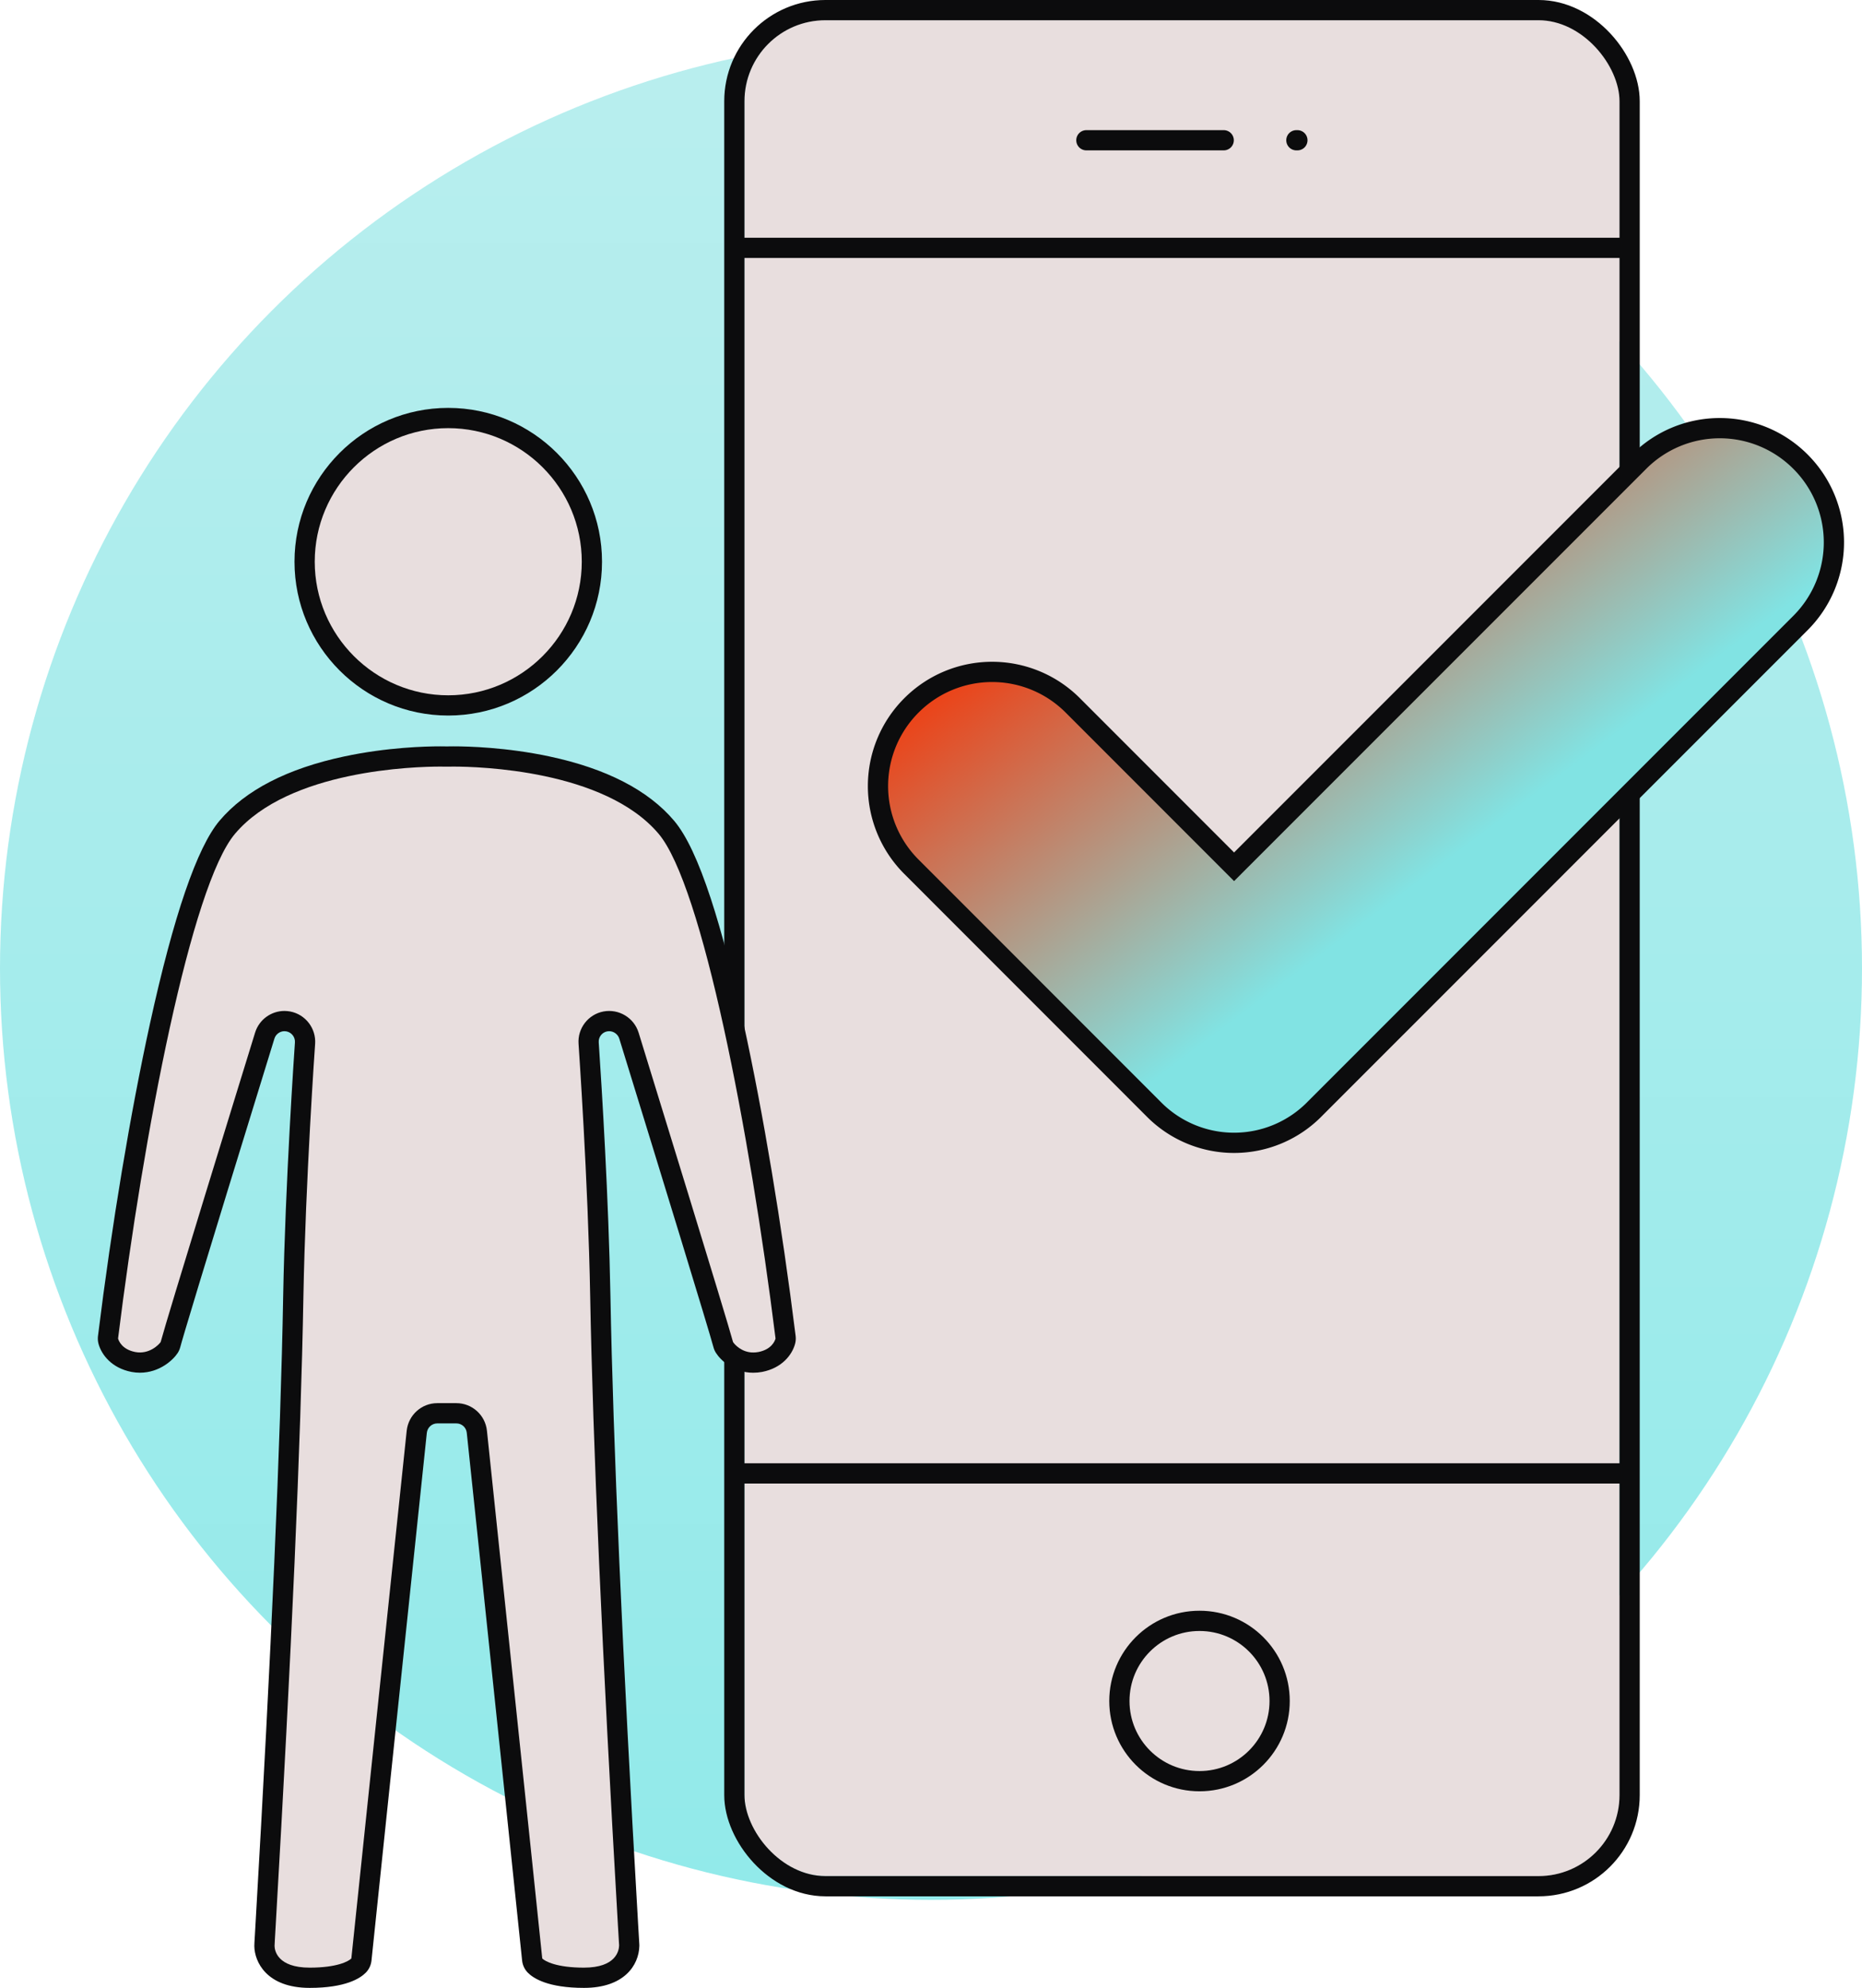 <svg xmlns="http://www.w3.org/2000/svg" xmlns:xlink="http://www.w3.org/1999/xlink" width="92" height="98.177" viewBox="0 0 92 98.177">
  <defs fill="#e8dede">
    <linearGradient id="linear-gradient" x1="0.5" x2="0.5" y2="1.364" gradientUnits="objectBoundingBox" fill="#e8dede">
      <stop offset="0" stop-color="#b9eeee" fill="#e8dede"/>
      <stop offset="1" stop-color="#83e8e8" fill="#e8dede"/>
    </linearGradient>
    <linearGradient id="linear-gradient-2" x2="1" y2="1" gradientUnits="objectBoundingBox" fill="#e8dede">
      <stop offset="0" stop-color="#ab451f" fill="#e8dede"/>
      <stop offset="0.216" stop-color="#ec4217" fill="#e8dede"/>
      <stop offset="0.6" stop-color="#81e3e3" fill="#e8dede"/>
      <stop offset="1" stop-color="#81e3e3" fill="#e8dede"/>
    </linearGradient>
  </defs>
  <g id="Raggruppa_4686" data-name="Raggruppa 4686" transform="translate(-2250.852 -2273.026)">
    <g id="Raggruppa_4675" data-name="Raggruppa 4675" transform="translate(2250.853 2274.854)">
      <circle id="Ellisse_274" data-name="Ellisse 274" cx="46" cy="46" r="46" transform="translate(-0.001)" fill="url(#linear-gradient)"/>
    </g>
    <g id="Raggruppa_4676" data-name="Raggruppa 4676" transform="translate(2105.853 1669.311)">
      <g id="Raggruppa_4396" data-name="Raggruppa 4396" transform="translate(181.447 604.715)">
        <g id="Rettangolo_4177" data-name="Rettangolo 4177" transform="translate(0.336)" fill="#fff" stroke="#0c0c0d" stroke-linecap="round" stroke-linejoin="round" stroke-width="1">
          <rect width="43.234" height="91.655" rx="4" stroke="none" fill="#e8dede"/>
          <rect x="-0.5" y="-0.5" width="44.234" height="92.655" rx="4.5" fill="none"/>
        </g>
        <path id="Tracciato_6637" data-name="Tracciato 6637" d="M.545,0H44.438" transform="translate(-0.43 11.241)" fill="none" stroke="#0c0c0d" stroke-linecap="round" stroke-width="1"/>
        <path id="Tracciato_6636" data-name="Tracciato 6636" d="M.447,0H44.411" transform="translate(-0.447 71.768)" fill="none" stroke="#0c0c0d" stroke-linecap="round" stroke-width="1"/>
        <path id="Tracciato_6581" data-name="Tracciato 6581" d="M13638.769-3259.573h6.785" transform="translate(-13621.54 3265.5)" fill="none" stroke="#0c0c0d" stroke-linecap="round" stroke-linejoin="round" stroke-width="1"/>
        <path id="Tracciato_6582" data-name="Tracciato 6582" d="M13638.769-3259.573h.05" transform="translate(-13611.164 3265.5)" fill="none" stroke="#0c0c0d" stroke-linecap="round" stroke-linejoin="round" stroke-width="1"/>
        <g id="Ellisse_272" data-name="Ellisse 272" transform="translate(19.36 79.55)" fill="none" stroke="#0c0c0d" stroke-linecap="round" stroke-linejoin="round" stroke-width="1">
          <circle cx="3.459" cy="3.459" r="3.459" stroke="none" fill="#e8dede"/>
          <circle cx="3.459" cy="3.459" r="3.959" fill="none"/>
        </g>
      </g>
    </g>
    <g id="Raggruppa_4677" data-name="Raggruppa 4677" transform="translate(2233.095 2006.641)">
      <g id="Raggruppa_4062" data-name="Raggruppa 4062" transform="translate(23.591 286.529)">
        <g id="Raggruppa_4063" data-name="Raggruppa 4063">
          <g id="Raggruppa_3200" data-name="Raggruppa 3200" transform="translate(0 0)">
            <g id="Unione_83" data-name="Unione 83" transform="translate(12967.832 -354.683)" fill="#fff" stroke-linecap="round" stroke-linejoin="round">
              <path d="M -12944.813 432.216 C -12946.508 432.216 -12947.092 431.755 -12947.23 431.613 L -12947.354 431.488 L -12947.371 431.313 C -12947.5 430.037 -12948.652 419.075 -12949.415 411.822 C -12949.781 408.335 -12950.07 405.58 -12950.104 405.249 C -12950.159 404.73 -12950.595 404.337 -12951.117 404.337 L -12952.059 404.337 C -12952.581 404.337 -12953.018 404.731 -12953.074 405.252 C -12953.109 405.595 -12953.421 408.556 -12953.814 412.304 C -12954.603 419.8 -12955.682 430.065 -12955.809 431.314 L -12955.826 431.487 L -12955.947 431.612 C -12956.086 431.754 -12956.668 432.216 -12958.365 432.216 C -12959.182 432.216 -12959.794 432.014 -12960.184 431.617 C -12960.553 431.24 -12960.598 430.814 -12960.6 430.648 L -12960.6 430.645 L -12960.6 430.642 C -12960.6 430.583 -12960.593 430.464 -12960.573 430.129 C -12960.565 429.987 -12960.556 429.817 -12960.544 429.621 C -12959.762 416.152 -12959.301 405.705 -12959.175 398.569 C -12959.072 392.949 -12958.614 386.333 -12958.595 386.06 L -12958.595 386.06 C -12958.56 385.544 -12958.914 385.083 -12959.421 384.985 C -12959.493 384.973 -12959.556 384.967 -12959.612 384.967 C -12960.056 384.967 -12960.455 385.263 -12960.585 385.687 L -12960.621 385.801 C -12964.187 397.354 -12965.103 400.413 -12965.243 400.945 L -12965.264 401.023 L -12965.308 401.091 C -12965.442 401.297 -12965.966 401.834 -12966.755 401.834 C -12966.861 401.834 -12966.97 401.823 -12967.076 401.803 C -12968.013 401.619 -12968.261 400.972 -12968.314 400.779 L -12968.342 400.682 L -12968.329 400.583 C -12967.657 395.169 -12966.723 389.562 -12965.768 385.199 C -12964.616 379.947 -12963.496 376.648 -12962.438 375.396 C -12961.233 373.972 -12959.252 372.959 -12956.546 372.385 C -12954.48 371.946 -12952.617 371.899 -12951.912 371.899 C -12951.775 371.899 -12951.682 371.901 -12951.646 371.902 L -12951.638 371.902 L -12951.537 371.902 L -12951.529 371.902 C -12951.49 371.901 -12951.399 371.899 -12951.264 371.899 C -12950.559 371.899 -12948.697 371.946 -12946.633 372.385 C -12943.927 372.959 -12941.945 373.972 -12940.741 375.396 C -12938.191 378.415 -12935.839 392.649 -12934.851 400.583 L -12934.839 400.68 L -12934.864 400.775 C -12934.916 400.97 -12935.161 401.619 -12936.1 401.803 L -12936.102 401.803 L -12936.104 401.804 C -12936.216 401.824 -12936.333 401.835 -12936.453 401.835 C -12937.203 401.835 -12937.709 401.343 -12937.872 401.083 L -12937.912 401.019 L -12937.932 400.946 C -12938.245 399.771 -12941.867 388.03 -12942.59 385.688 C -12942.721 385.264 -12943.123 384.967 -12943.569 384.967 C -12943.632 384.967 -12943.694 384.973 -12943.756 384.984 C -12944.263 385.08 -12944.619 385.542 -12944.581 386.058 L -12944.581 386.065 L -12944.581 386.069 C -12944.58 386.081 -12944.577 386.116 -12944.574 386.173 C -12944.432 388.296 -12944.092 393.753 -12944.005 398.569 C -12943.873 405.767 -12943.412 416.207 -12942.636 429.597 C -12942.603 430.14 -12942.583 430.485 -12942.578 430.575 L -12942.577 430.591 L -12942.576 430.61 L -12942.576 430.63 C -12942.582 430.895 -12942.719 432.216 -12944.813 432.216 Z M -12951.521 369.378 C -12955.433 369.378 -12958.615 366.194 -12958.615 362.281 C -12958.615 358.368 -12955.433 355.184 -12951.521 355.184 C -12947.606 355.184 -12944.421 358.368 -12944.421 362.281 C -12944.421 366.194 -12947.606 369.378 -12951.521 369.378 Z" stroke="none" fill="#e8dede"/>
              <path d="M -12944.813 431.716 C -12943.226 431.716 -12943.082 430.876 -12943.076 430.619 C -12943.079 430.567 -12943.099 430.212 -12943.135 429.626 C -12943.915 416.179 -12944.374 405.732 -12944.505 398.578 C -12944.608 392.847 -12945.077 386.162 -12945.08 386.094 C -12945.136 385.326 -12944.605 384.636 -12943.847 384.493 C -12943.089 384.353 -12942.34 384.802 -12942.112 385.541 C -12941.377 387.923 -12937.768 399.623 -12937.448 400.817 C -12937.377 400.931 -12937.025 401.335 -12936.453 401.335 C -12936.371 401.335 -12936.283 401.328 -12936.195 401.312 C -12935.548 401.185 -12935.382 400.775 -12935.347 400.645 C -12936.625 390.383 -12938.969 378.27 -12941.123 375.719 C -12943.795 372.559 -12950.04 372.399 -12951.264 372.399 C -12951.43 372.399 -12951.524 372.402 -12951.537 372.402 C -12951.573 372.402 -12951.609 372.402 -12951.642 372.402 C -12951.651 372.402 -12951.749 372.399 -12951.912 372.399 C -12953.139 372.399 -12959.384 372.559 -12962.056 375.719 C -12964.217 378.277 -12966.563 390.419 -12967.833 400.645 C -12967.797 400.775 -12967.628 401.185 -12966.983 401.312 C -12966.293 401.443 -12965.812 400.947 -12965.727 400.817 C -12965.411 399.623 -12961.799 387.923 -12961.063 385.541 C -12960.865 384.893 -12960.266 384.467 -12959.612 384.467 C -12959.521 384.467 -12959.427 384.477 -12959.332 384.493 C -12958.573 384.636 -12958.043 385.326 -12958.096 386.094 C -12958.102 386.162 -12958.57 392.85 -12958.675 398.578 C -12958.802 405.745 -12959.264 416.198 -12960.045 429.649 C -12960.077 430.222 -12960.1 430.57 -12960.1 430.642 C -12960.097 430.876 -12959.953 431.716 -12958.365 431.716 C -12957.018 431.716 -12956.445 431.406 -12956.306 431.263 C -12956.113 429.366 -12953.676 406.21 -12953.571 405.198 C -12953.487 404.423 -12952.836 403.837 -12952.059 403.837 L -12951.117 403.837 C -12950.343 403.837 -12949.688 404.423 -12949.607 405.198 C -12949.503 406.21 -12947.065 429.366 -12946.874 431.263 C -12946.733 431.406 -12946.158 431.716 -12944.813 431.716 M -12951.521 368.878 C -12947.879 368.878 -12944.921 365.916 -12944.921 362.281 C -12944.921 358.642 -12947.879 355.684 -12951.521 355.684 C -12955.156 355.684 -12958.115 358.642 -12958.115 362.281 C -12958.115 365.916 -12955.156 368.878 -12951.521 368.878 M -12944.813 432.716 C -12946.585 432.716 -12947.312 432.245 -12947.588 431.964 C -12947.747 431.802 -12947.846 431.59 -12947.869 431.364 C -12947.998 430.088 -12949.149 419.129 -12949.911 411.877 C -12950.278 408.388 -12950.568 405.632 -12950.603 405.301 C -12950.63 405.037 -12950.852 404.837 -12951.117 404.837 L -12952.059 404.837 C -12952.325 404.837 -12952.548 405.038 -12952.577 405.305 C -12952.615 405.671 -12952.926 408.626 -12953.318 412.364 C -12954.062 419.433 -12955.185 430.117 -12955.311 431.364 C -12955.334 431.589 -12955.432 431.8 -12955.59 431.961 C -12955.864 432.243 -12956.59 432.716 -12958.365 432.716 C -12960.503 432.716 -12961.09 431.42 -12961.1 430.654 C -12961.1 430.65 -12961.1 430.646 -12961.1 430.642 C -12961.1 430.569 -12961.094 430.461 -12961.072 430.1 C -12961.064 429.958 -12961.055 429.789 -12961.043 429.593 C -12960.262 416.13 -12959.801 405.69 -12959.675 398.561 C -12959.572 392.97 -12959.12 386.406 -12959.094 386.026 L -12959.094 386.025 C -12959.075 385.763 -12959.254 385.529 -12959.511 385.477 C -12959.561 385.469 -12959.594 385.467 -12959.612 385.467 C -12959.838 385.467 -12960.041 385.618 -12960.107 385.833 L -12960.141 385.942 C -12963.894 398.1 -12964.646 400.64 -12964.76 401.073 C -12964.787 401.176 -12964.831 401.274 -12964.889 401.364 C -12965.108 401.699 -12965.779 402.334 -12966.755 402.334 C -12966.893 402.334 -12967.031 402.321 -12967.169 402.295 C -12967.171 402.294 -12967.174 402.294 -12967.177 402.293 C -12968.142 402.103 -12968.646 401.455 -12968.797 400.912 C -12968.832 400.785 -12968.842 400.652 -12968.825 400.522 C -12968.142 395.013 -12967.229 389.533 -12966.256 385.092 C -12965.087 379.759 -12963.931 376.389 -12962.819 375.073 C -12961.542 373.563 -12959.467 372.494 -12956.649 371.896 C -12954.538 371.447 -12952.633 371.399 -12951.912 371.399 C -12951.769 371.399 -12951.672 371.401 -12951.634 371.402 L -12951.546 371.402 L -12951.54 371.402 C -12951.5 371.401 -12951.405 371.399 -12951.264 371.399 C -12950.543 371.399 -12948.64 371.447 -12946.528 371.896 C -12943.712 372.494 -12941.637 373.563 -12940.359 375.073 C -12939.752 375.792 -12939.157 377.055 -12938.541 378.935 C -12938.01 380.555 -12937.468 382.621 -12936.93 385.076 C -12935.957 389.513 -12935.042 394.998 -12934.354 400.521 C -12934.338 400.65 -12934.348 400.78 -12934.381 400.906 C -12934.528 401.452 -12935.032 402.103 -12936.003 402.293 C -12936.007 402.294 -12936.01 402.295 -12936.014 402.295 C -12936.155 402.322 -12936.303 402.335 -12936.453 402.335 C -12937.42 402.335 -12938.066 401.714 -12938.296 401.348 C -12938.349 401.263 -12938.389 401.172 -12938.414 401.076 C -12938.656 400.172 -12940.977 392.611 -12943.067 385.836 C -12943.135 385.619 -12943.341 385.467 -12943.569 385.467 C -12943.602 385.467 -12943.634 385.47 -12943.665 385.476 C -12943.921 385.524 -12944.102 385.759 -12944.083 386.022 C -12944.082 386.027 -12944.082 386.033 -12944.082 386.039 C -12944.081 386.052 -12944.078 386.086 -12944.075 386.139 C -12943.933 388.266 -12943.592 393.733 -12943.505 398.56 C -12943.373 405.752 -12942.913 416.184 -12942.137 429.568 C -12942.104 430.109 -12942.084 430.455 -12942.079 430.546 L -12942.078 430.563 C -12942.076 430.589 -12942.076 430.615 -12942.076 430.642 C -12942.099 431.598 -12942.828 432.716 -12944.813 432.716 Z M -12951.521 369.878 C -12955.709 369.878 -12959.115 366.47 -12959.115 362.281 C -12959.115 358.092 -12955.709 354.684 -12951.521 354.684 C -12947.33 354.684 -12943.921 358.092 -12943.921 362.281 C -12943.921 366.47 -12947.33 369.878 -12951.521 369.878 Z" stroke="none" fill="#0c0c0d"/>
            </g>
          </g>
        </g>
      </g>
    </g>
    <path id="Tracciato_6795" data-name="Tracciato 6795" d="M21.455,44.987,9.471,33a5.63,5.63,0,0,1,0-7.971h0a5.63,5.63,0,0,1,7.971,0L25.412,33,45.424,12.991a5.63,5.63,0,0,1,7.971,0h0a5.63,5.63,0,0,1,0,7.971L29.426,44.93A5.579,5.579,0,0,1,21.455,44.987Z" transform="translate(2286.415 2282.834)" stroke="#0c0c0d" stroke-width="1" fill="url(#linear-gradient-2)"/>
  </g>
</svg>